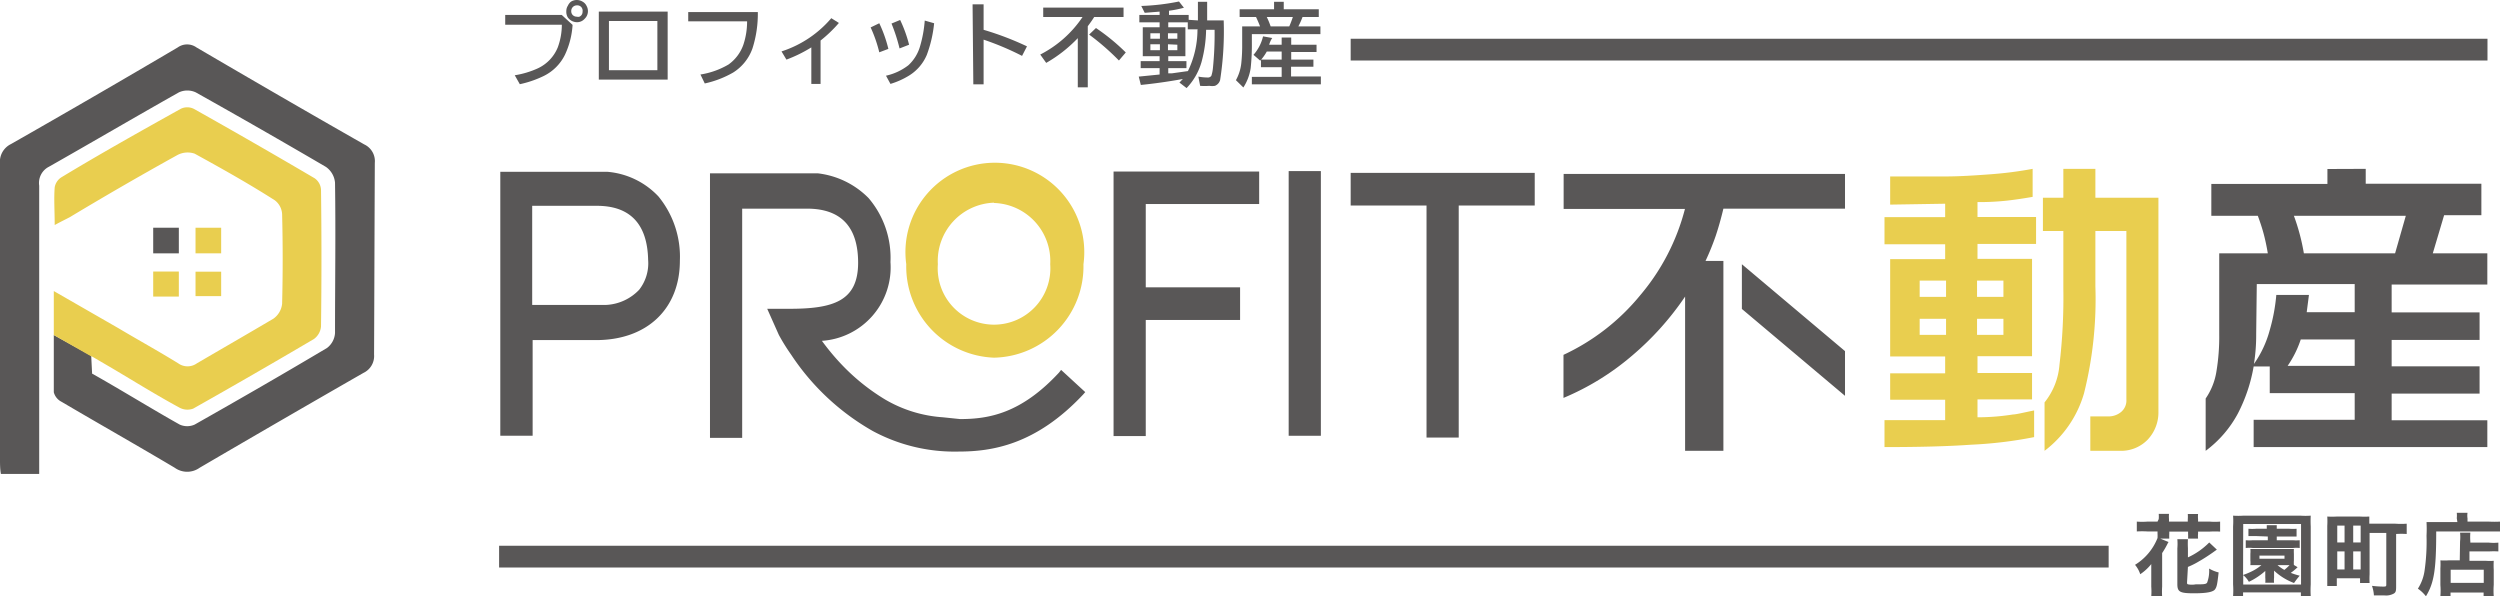 <svg xmlns="http://www.w3.org/2000/svg" viewBox="0 0 167.75 39.99"><defs><style>.cls-1{fill:#e9ce4f;}.cls-2{fill:#595757;}.cls-3{fill:none;}</style></defs><g id="レイヤー_2" data-name="レイヤー 2"><g id="レイヤー_1-2" data-name="レイヤー 1"><path class="cls-1" d="M136.39,11.33v1.88c-.52.09-1.09.18-1.7.25a17.23,17.23,0,0,1-2,.1v1h3.93v1.81h-3.93v1h3.66v6.53h-3.66v1.13h3.66v1.77h-3.66V28a15.08,15.08,0,0,0,2.39-.19c.2,0,.67-.12,1.41-.27v1.79a28.16,28.16,0,0,1-4.23.51Q130,30,126.45,30V28.19l4.07,0V26.82h-3.69V25.05h3.69V23.92h-3.69V17.39h3.69v-1h-4.07V14.57h4.07v-.9l-3.69.06V11.84q2.3,0,3.72,0c.94,0,2-.07,3.07-.15A25.49,25.49,0,0,0,136.39,11.33Zm-7.58,8.59h1.77V18.83h-1.77Zm0,2.55h1.77V21.39h-1.77Zm3.85-2.55h1.77V18.83h-1.77Zm0,2.55h1.77V21.39h-1.77Zm7.94-11.14v1.94h4.23V27.6a2.66,2.66,0,0,1-.73,1.91,2.48,2.48,0,0,1-1.84.74h-2V27.94h1.18a1.31,1.31,0,0,0,.89-.3,1,1,0,0,0,.35-.84V15.5H140.6v3.7a26,26,0,0,1-.76,7.18,7.42,7.42,0,0,1-2.65,3.87V27a4.59,4.59,0,0,0,1-2.52,38.34,38.34,0,0,0,.26-5.14V15.5h-1.37V13.27h1.37V11.33Z"/><path class="cls-1" d="M66.7,24a6.13,6.13,0,0,0,6-6.27,6,6,0,1,0-11.89,0A6.12,6.12,0,0,0,66.7,24Zm0-10.38a3.9,3.9,0,0,1,3.77,4.11,3.78,3.78,0,1,1-7.54,0A3.91,3.91,0,0,1,66.7,13.6Z"/><path class="cls-2" d="M123.8,11.67V14h-8.16c-.16.67-.33,1.27-.51,1.81a16.9,16.9,0,0,1-.69,1.7h1.2V30.25h-2.57V19.9a19.49,19.49,0,0,1-3.6,4,17.34,17.34,0,0,1-4.56,2.8V23.81a14.61,14.61,0,0,0,5.15-4,14.59,14.59,0,0,0,3-5.79h-8.14V11.67Zm0,11.89v3l-6.92-5.83v-3Z"/><path class="cls-2" d="M158.74,11.33v1h7.76v2.11H164L163.24,17h3.66v2.09h-6.42v1.87h5.9v1.85h-5.9v1.77h5.9v1.83h-5.9v1.79h6.42V30H151.22V28.17H158V26.38H152.3V24.59h-1.08a10.84,10.84,0,0,1-1.05,3.14A7.56,7.56,0,0,1,148,30.25V26.74a4.42,4.42,0,0,0,.72-1.8,14.22,14.22,0,0,0,.19-2.52V17h3.26c-.07-.43-.16-.86-.27-1.28s-.25-.83-.4-1.24h-3.12V12.34h7.79v-1Zm-7.35,11.09a12.35,12.35,0,0,1-.15,2,7.16,7.16,0,0,0,1.06-2.27,12.15,12.15,0,0,0,.44-2.36h2.19l-.15,1.16H158V19.06h-6.57Zm2.11,2.13H158V22.78h-3.62A7,7,0,0,1,153.5,24.55ZM154.59,17h6.12l.72-2.52h-7.51A13.88,13.88,0,0,1,154.59,17Z"/><path class="cls-2" d="M40.78,11.53h0c-.26,0-2.52,0-7,0h-.21V29.24h2.17V22.82H40c3.41,0,5.62-2.09,5.62-5.33a6.38,6.38,0,0,0-1.44-4.31A5.31,5.31,0,0,0,40.78,11.53Zm-.1,8.93-.63,0H35.71V13.81h4.34c2.24,0,3.39,1.23,3.44,3.63a2.88,2.88,0,0,1-.6,2A3.27,3.27,0,0,1,40.68,20.46Z"/><path class="cls-2" d="M71.06,25c-2.54,2.74-4.7,3.12-6.64,3.12L63.27,28a8.81,8.81,0,0,1-3.89-1.2,14,14,0,0,1-2.83-2.26,15.89,15.89,0,0,1-1.4-1.67,4.94,4.94,0,0,0,4.6-5.28,6.17,6.17,0,0,0-1.47-4.3,5.71,5.71,0,0,0-3.41-1.66H47.64V29.38H49.8V14h4.35c2.28,0,3.43,1.22,3.43,3.63,0,2.59-1.69,3.09-4.61,3.09l-1.49,0,.78,1.75a13.2,13.2,0,0,0,.82,1.32,16.06,16.06,0,0,0,5.48,5.13h0a11.57,11.57,0,0,0,5.75,1.38c2.22,0,5.18-.43,8.37-3.83l.14-.16L71.2,24.82Z"/><polygon class="cls-2" points="74.72 29.26 76.88 29.26 76.88 21.47 83.21 21.47 83.21 19.28 76.88 19.28 76.88 13.69 84.49 13.69 84.49 11.51 74.72 11.51 74.72 29.26"/><rect class="cls-2" x="86.47" y="11.48" width="2.16" height="17.76"/><polygon class="cls-2" points="90.63 11.6 90.63 13.79 95.72 13.79 95.72 29.36 97.88 29.36 97.88 13.79 102.98 13.79 102.98 11.6 90.63 11.6"/><path class="cls-1" d="M14.84,18.23v1.64H13.12V18.23Z"/><path class="cls-1" d="M10.28,19.9V18.22H12V19.9Z"/><path class="cls-2" d="M10.28,17V15.28H12V17Z"/><path class="cls-1" d="M13.12,17V15.28h1.72V17Z"/><path class="cls-3" d="M6.15,23.93l1.41.8L6.14,23.9Z"/><path class="cls-2" d="M25.15,10.93a1.24,1.24,0,0,0-.71-1.24c-3.76-2.14-7.52-4.32-11.26-6.51a1.08,1.08,0,0,0-1.25,0Q6.35,6.47.73,9.67A1.32,1.32,0,0,0,0,11C0,17.59,0,24.2,0,30.8c0,.33,0,.65.06,1H2.63V30.63c0-6.05,0-12.11,0-18.17a1.22,1.22,0,0,1,.65-1.27C6.19,9.54,9.09,7.84,12,6.2a1.34,1.34,0,0,1,1.14,0q4.39,2.46,8.73,5a1.44,1.44,0,0,1,.61,1.06c.05,3.36,0,6.72,0,10.09a1.36,1.36,0,0,1-.54,1c-2.94,1.75-5.91,3.46-8.88,5.14a1.22,1.22,0,0,1-1,0c-1.79-1-4.09-2.42-5.88-3.42l-.06-1.2L3.61,22.48c0,1.3,0,2.57,0,3.84a1,1,0,0,0,.52.64c2.53,1.49,5.08,2.93,7.6,4.43a1.43,1.43,0,0,0,1.66,0q5.49-3.21,11-6.37a1.25,1.25,0,0,0,.71-1.23C25.12,19.5,25.13,15.21,25.15,10.93Z"/><path class="cls-1" d="M6.14,23.9l1.42.83h0c1.5.89,3,1.82,4.46,2.61a1.12,1.12,0,0,0,.94.08q4.08-2.3,8.1-4.67a1.16,1.16,0,0,0,.48-.84q.06-4.59,0-9.18a1,1,0,0,0-.43-.77Q17.08,9.59,13,7.3a1,1,0,0,0-.87,0c-2.69,1.5-5.37,3-8,4.59a1,1,0,0,0-.46.68c-.06.78,0,1.57,0,2.53.44-.24.71-.37,1-.52C7,13.18,9.45,11.76,11.91,10.4a1.46,1.46,0,0,1,1.15-.09c1.82,1,3.61,2,5.38,3.13a1.24,1.24,0,0,1,.49.94c.05,2,.05,4,0,6a1.4,1.4,0,0,1-.58,1c-1.69,1-3.43,2-5.14,3a1.07,1.07,0,0,1-1.25,0c-1.33-.82-2.69-1.57-4-2.35L3.61,19.53v2.95l2.54,1.45Z"/><path class="cls-2" d="M33.9,1h3.79l.73.67a5.5,5.5,0,0,1-.51,2A3.1,3.1,0,0,1,36.48,5.1a7,7,0,0,1-1.6.55l-.34-.6a5.94,5.94,0,0,0,1.56-.47,2.65,2.65,0,0,0,1.33-1.41,4.44,4.44,0,0,0,.27-1.51H33.9Zm4.81-1a.76.76,0,0,1,.38.11.63.63,0,0,1,.27.29.69.69,0,0,1,.09.34.69.69,0,0,1-.21.51.68.68,0,0,1-.54.24.82.82,0,0,1-.3-.07.81.81,0,0,1-.3-.25A.74.74,0,0,1,38,.74a.64.64,0,0,1,.1-.35A.78.78,0,0,1,38.3.12.73.73,0,0,1,38.71,0Zm0,.36a.39.39,0,0,0-.21.06.38.38,0,0,0-.17.33.37.37,0,0,0,.1.26.39.39,0,0,0,.28.11.33.33,0,0,0,.17,0,.35.35,0,0,0,.21-.33A.38.38,0,0,0,39,.47.36.36,0,0,0,38.71.36Z"/><path class="cls-2" d="M40.18.78H44.8V5.34H40.18Zm.68.63v3.3h3.25V1.41Z"/><path class="cls-2" d="M46.18.81h4.67a7.62,7.62,0,0,1-.36,2.44,3.15,3.15,0,0,1-1.3,1.62,6.67,6.67,0,0,1-1.9.73L47,5a5.36,5.36,0,0,0,1.88-.67,2.74,2.74,0,0,0,1-1.33,4.91,4.91,0,0,0,.25-1.57H46.18Z"/><path class="cls-2" d="M54.44,5.63V3.18A9.28,9.28,0,0,1,52.77,4l-.33-.55a7.39,7.39,0,0,0,1.91-.94,7.39,7.39,0,0,0,1.43-1.29l.51.32a9,9,0,0,1-1.23,1.18V5.63Z"/><path class="cls-2" d="M59,3.51a9.11,9.11,0,0,0-.58-1.67L59,1.56a8.9,8.9,0,0,1,.61,1.72Zm.45,1.57a3.81,3.81,0,0,0,1.5-.7,2.76,2.76,0,0,0,.79-1.29,8.11,8.11,0,0,0,.31-1.71l.63.18a8.43,8.43,0,0,1-.49,2.12A3,3,0,0,1,61,5.07a5.24,5.24,0,0,1-1.25.56Zm.91-1.83a11.74,11.74,0,0,0-.54-1.67l.58-.24A8.93,8.93,0,0,1,61,3Z"/><path class="cls-2" d="M65.26.29H66V2a19.93,19.93,0,0,1,2.91,1.11l-.33.64A18.8,18.8,0,0,0,66,2.66v3h-.69Z"/><path class="cls-2" d="M73.42,1.14c-.11.18-.25.38-.43.62v4.1h-.67V2.56A9.28,9.28,0,0,1,70.2,4.22l-.4-.56a7.56,7.56,0,0,0,2.84-2.52H70V.51h5.39v.63Zm1.66,2.92a16.56,16.56,0,0,0-2-1.74l.46-.44a13.82,13.82,0,0,1,2,1.64Z"/><path class="cls-2" d="M80.38,1.37l0-1.25H81l0,1.25h1.11a21.3,21.3,0,0,1-.24,4,.58.58,0,0,1-.35.39,1.18,1.18,0,0,1-.37,0,4,4,0,0,1-.62,0l-.12-.62a3.57,3.57,0,0,0,.6.06.29.29,0,0,0,.27-.11,2.36,2.36,0,0,0,.11-.55A22.59,22.59,0,0,0,81.5,2.1V2h-.57a8.8,8.8,0,0,1-.31,2.17,4.17,4.17,0,0,1-1,1.74l-.48-.37.23-.24c-1,.18-1.92.31-2.82.4l-.14-.56L77.81,5V4.57H76.54V4.1h1.27V3.77H76.68V1.83h1.13V1.5H76.45V1h1.36V.78l-1,.08L76.58.4A15.14,15.14,0,0,0,79.11.1l.33.42a7.54,7.54,0,0,1-1,.2V1h1.32v.33Zm-2.55.86h-.64V2.6h.64Zm0,.74h-.64v.4h.64Zm.54-.74V2.6H79V2.23Zm0,.74v.4H79V3Zm2-1H79.7V1.5H78.39v.33h1.15V3.77H78.39V4.1h1.22v.47H78.39v.35l.25,0,1.07-.15A6.37,6.37,0,0,0,80.35,2Z"/><path class="cls-2" d="M86.14.62h2.35v.52H87.4a5.37,5.37,0,0,1-.28.63H88.6v.52H84V2.8a15,15,0,0,1-.08,1.77,3.29,3.29,0,0,1-.49,1.3l-.5-.49a3,3,0,0,0,.36-1.13,11.29,11.29,0,0,0,.06-1.31V1.77h1.2q-.12-.31-.27-.63H83.18V.62h2.31V.12h.65ZM85.16,3H86V2.52h.64V3h1.7v.49h-1.7V4h1.49v.48H86.63v.65h2v.53H84V5.16h2V4.51H84.61V4H86V3.46h-1a3.07,3.07,0,0,1-.44.61l-.45-.39a2.87,2.87,0,0,0,.64-1.24l.62.11C85.26,2.7,85.21,2.85,85.16,3ZM85,1.14a5.46,5.46,0,0,1,.26.63h1.25a6.53,6.53,0,0,0,.24-.63Z"/><rect class="cls-2" x="90.63" y="2.6" width="76.28" height="1.46"/><rect class="cls-2" x="33.49" y="36.62" width="108" height="1.46"/><path class="cls-2" d="M144.85,34.83a2,2,0,0,0,0-.35h.69a2,2,0,0,0,0,.35V35h1.26v-.16a2.07,2.07,0,0,0,0-.35h.69a2,2,0,0,0,0,.35V35h.78a4.31,4.31,0,0,0,.7,0v.67a6.16,6.16,0,0,0-.7,0h-.78v.14a1.77,1.77,0,0,0,0,.33h-.67a3,3,0,0,0,0-.32v-.15h-1.26v.13a2.82,2.82,0,0,0,0,.34h-.61l.56.23a.87.87,0,0,0-.08.14,5.59,5.59,0,0,1-.35.6v2.25a5,5,0,0,0,0,.67h-.73a4.64,4.64,0,0,0,0-.67v-.87c0-.2,0-.43,0-.64a3.29,3.29,0,0,1-.74.68,1.87,1.87,0,0,0-.35-.63,3.71,3.71,0,0,0,1.51-1.8h0a2.66,2.66,0,0,0,0-.3v-.14h-.68a6.24,6.24,0,0,0-.71,0V35a4.61,4.61,0,0,0,.71,0h.68Zm1.9,4.25c0,.07,0,.11.07.13a1.4,1.4,0,0,0,.51,0c.51,0,.7,0,.77-.12a2.23,2.23,0,0,0,.13-.94,2.39,2.39,0,0,0,.64.26c-.09.8-.12.95-.23,1.12s-.47.28-1.42.28-1.12-.09-1.12-.62V36.8a3.65,3.65,0,0,0,0-.62h.71a5.21,5.21,0,0,0,0,.6v.62a4.82,4.82,0,0,0,1.43-1l.51.48-.28.2c-.21.15-.65.44-.89.57a5.27,5.27,0,0,1-.77.39Z"/><path class="cls-2" d="M154.39,40v-.25h-3.88V40h-.67a5.57,5.57,0,0,0,0-.78v-3.9a5.39,5.39,0,0,0,0-.72,4.73,4.73,0,0,0,.7,0h3.81a4.66,4.66,0,0,0,.7,0,7.1,7.1,0,0,0,0,.72v3.9a6.36,6.36,0,0,0,0,.78Zm-3.88-1.42a4.38,4.38,0,0,0,.54-.22,3.11,3.11,0,0,0,.69-.44H151a1.57,1.57,0,0,0,0-.32v-.44a1.62,1.62,0,0,0,0-.32h2.92a2.73,2.73,0,0,0,0,.32v.44a2.29,2.29,0,0,0,0,.31l.25.15-.11.1a3.5,3.5,0,0,1-.35.28,5.54,5.54,0,0,0,.6.19,5,5,0,0,0-.38.49,4,4,0,0,1-1.34-.83v.47a1.65,1.65,0,0,0,0,.34H152a1.78,1.78,0,0,0,0-.34V38.5s0-.14,0-.19a4.57,4.57,0,0,1-1.1.73,1.63,1.63,0,0,0-.38-.45v.63h3.88V35.16h-3.88Zm.86-2.61-.5,0v-.49a3.13,3.13,0,0,0,.51,0h.72c0-.1,0-.17,0-.24h.67c0,.06,0,.11,0,.24h.85a3,3,0,0,0,.48,0V36l-.48,0h-.85v.25h1.07a2.74,2.74,0,0,0,.47,0v.52a2.08,2.08,0,0,0-.45,0h-2.7a2.32,2.32,0,0,0-.47,0v-.52a2.88,2.88,0,0,0,.48,0h1V36Zm.24,1.52h1.68v-.21h-1.68Zm1.21.43a2.77,2.77,0,0,0,.46.32,3.49,3.49,0,0,0,.35-.32h-.81Z"/><path class="cls-2" d="M159,38.54a5,5,0,0,0,0,.58h-.64V38.8h-1.56v.52h-.64c0-.21,0-.48,0-.81V35.28a5.34,5.34,0,0,0,0-.62,5.84,5.84,0,0,0,.64,0h1.55a5.74,5.74,0,0,0,.63,0c0,.14,0,.25,0,.48h1.75a5.26,5.26,0,0,0,.76,0v.69a5.78,5.78,0,0,0-.71,0v3.47c0,.3,0,.44-.16.53a1.08,1.08,0,0,1-.65.12c-.17,0-.47,0-.68,0a2.43,2.43,0,0,0-.13-.64,6.89,6.89,0,0,0,.72.05c.2,0,.24,0,.24-.13V35.76H159Zm-2.17-2.14h.49V35.27h-.49Zm0,1.81h.49V37h-.49Zm1.07-1.81h.5V35.27h-.5Zm0,1.81h.5V37h-.5Z"/><path class="cls-2" d="M164.85,34.77a1.79,1.79,0,0,0,0-.36h.72a1.24,1.24,0,0,0,0,.37V35H167a6.66,6.66,0,0,0,.76,0v.66c-.18,0-.45,0-.74,0h-3.55c0,2.55-.14,3.45-.69,4.35a2.42,2.42,0,0,0-.54-.51,3,3,0,0,0,.45-1.22,13.65,13.65,0,0,0,.13-2.33,8.93,8.93,0,0,0,0-.92c.21,0,.44,0,.71,0h1.36Zm.22,1.57a2.94,2.94,0,0,0,0-.6h.69a3.86,3.86,0,0,0,0,.6v.07H167a3.26,3.26,0,0,0,.64,0V37a5.4,5.4,0,0,0-.61,0H165.7v.63h1.1a3.51,3.51,0,0,0,.53,0,5.54,5.54,0,0,0,0,.61v1a5.2,5.2,0,0,0,0,.77h-.68v-.25h-2.22V40h-.68a4.63,4.63,0,0,0,0-.74V38.13a4,4,0,0,0,0-.53,3.75,3.75,0,0,0,.54,0h.76Zm-.63,2.77h2.22v-.88h-2.22Z"/></g></g></svg>